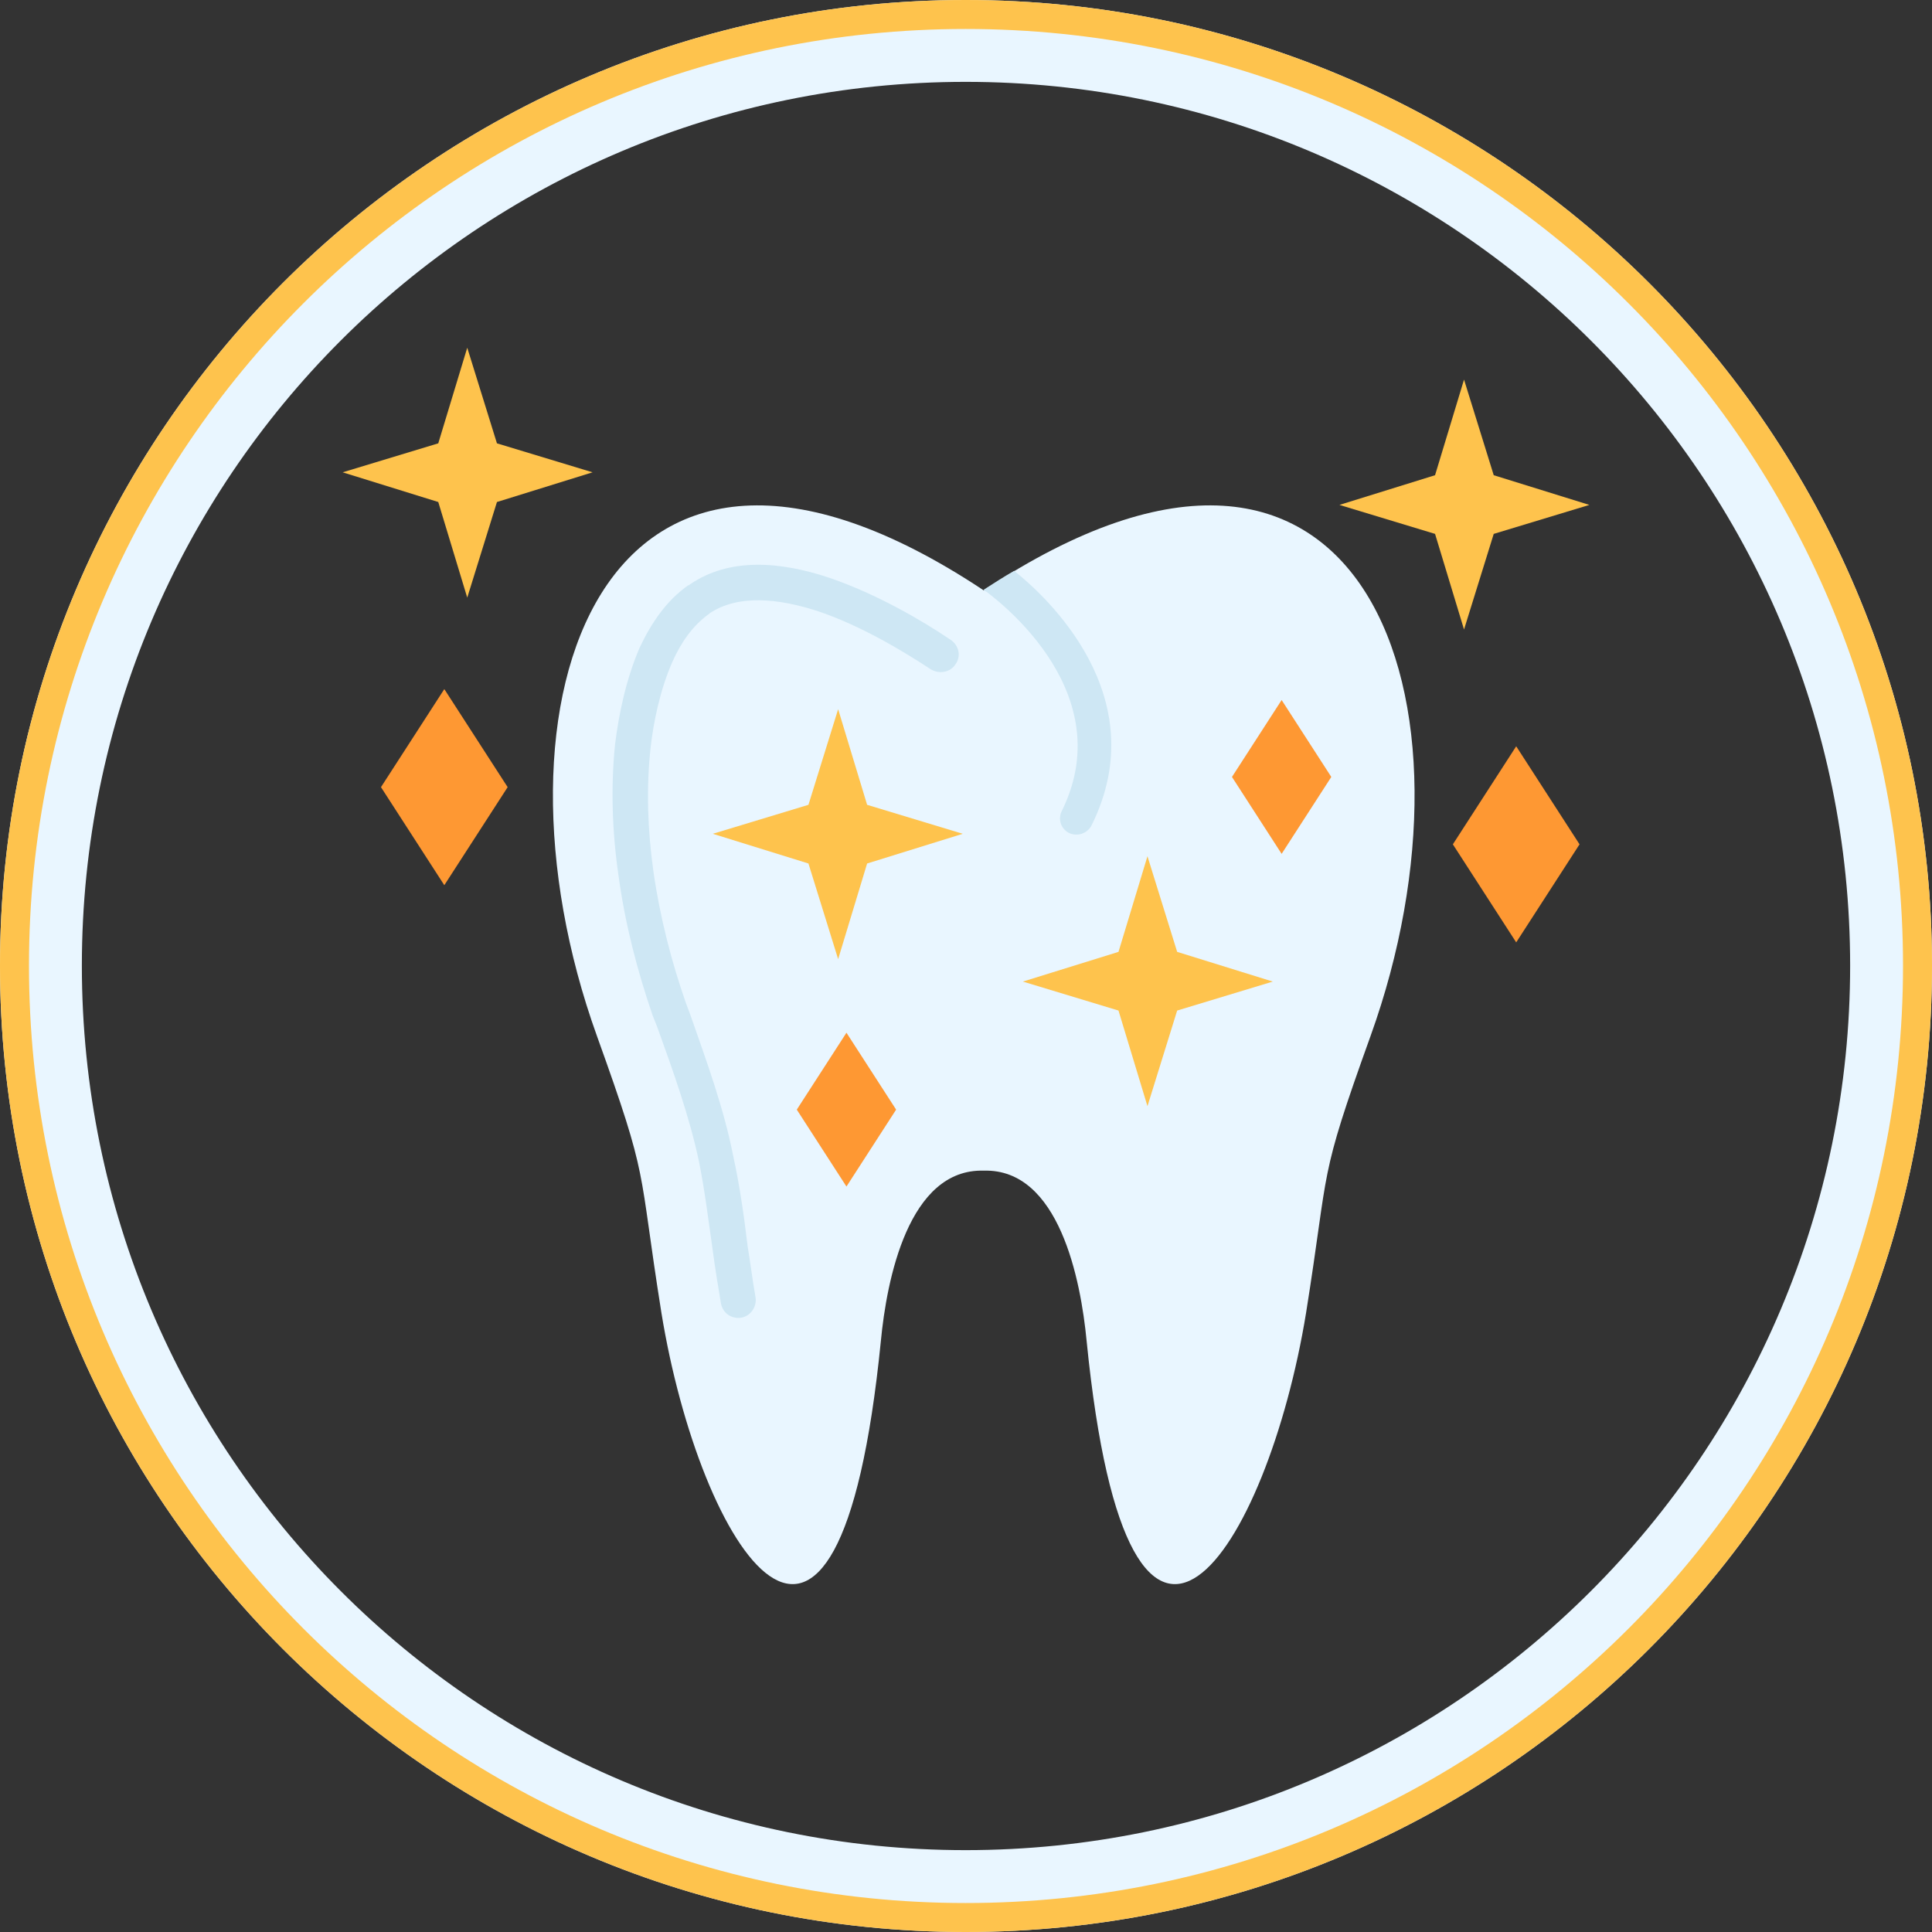 <?xml version="1.0" encoding="UTF-8"?>
<!DOCTYPE svg PUBLIC '-//W3C//DTD SVG 1.0//EN'
          'http://www.w3.org/TR/2001/REC-SVG-20010904/DTD/svg10.dtd'>
<svg clip-rule="evenodd" fill-rule="evenodd" height="2667.0" image-rendering="optimizeQuality" preserveAspectRatio="xMidYMid meet" shape-rendering="geometricPrecision" text-rendering="geometricPrecision" version="1.0" viewBox="0.0 0.0 2667.0 2667.0" width="2667.0" xmlns="http://www.w3.org/2000/svg" xmlns:xlink="http://www.w3.org/1999/xlink" zoomAndPan="magnify"
><rect x="0.0" y="0.0" width="2667.0" height="2667.0" fill="#333333" stroke="none"/><g
  ><g
    ><g
      ><g id="change1_2"
        ><path d="M1358 815c530,-352 699,157 534,615 -73,203 -56,175 -89,382 -53,326 -244,630 -303,39 -8,-84 -38,-238 -142,-235 -104,-3 -134,151 -142,235 -59,591 -250,287 -303,-39 -33,-207 -16,-179 -89,-382 -165,-458 4,-967 534,-615z" fill="#e9f6ff"
        /></g
        ><g id="change2_1"
        ><path d="M1358 814c14,-9 28,-18 42,-26 44,35 195,173 107,351 -6,12 -20,16 -31,11 -12,-6 -16,-20 -10,-31 84,-171 -104,-301 -104,-302 -2,-1 -3,-1 -4,-3z" fill="#cee7f4"
        /></g
        ><g id="change2_2"
        ><path d="M1312 883c12,8 15,23 7,34 -7,11 -22,14 -34,7 -38,-25 -96,-60 -155,-80 -55,-18 -111,-24 -151,3 0,1 -1,1 -1,1 -22,16 -38,39 -50,66 -17,39 -26,83 -30,119 -6,56 -4,113 4,170 9,63 25,125 45,182l6 16c22,63 46,128 59,194 9,41 15,83 20,125 4,24 7,49 11,71 2,13 -7,26 -20,28 -14,2 -26,-7 -28,-21 -4,-24 -8,-48 -11,-71 -6,-42 -11,-83 -19,-123 -13,-62 -36,-126 -58,-187l-6 -15c-21,-61 -38,-126 -47,-192 -9,-61 -11,-123 -5,-182 5,-41 15,-90 34,-134 16,-34 37,-65 67,-86 1,0 1,0 2,-1 55,-38 126,-32 194,-9 64,22 126,58 166,85z" fill="#cee7f4" fill-rule="nonzero"
        /></g
      ></g
      ><g id="change3_1"
      ><path d="M1157 979L1197 1111 1329 1151 1197 1192 1157 1324 1116 1192 984 1151 1116 1111z" fill="#fec34d"
      /></g
      ><g id="change3_2"
      ><path d="M1584 1182L1625 1314 1757 1355 1625 1395 1584 1527 1544 1395 1412 1355 1544 1314z" fill="#fec34d"
      /></g
      ><g id="change3_3"
      ><path d="M645 480L686 612 818 652 686 693 645 825 605 693 473 652 605 612z" fill="#fec34d"
      /></g
      ><g id="change3_4"
      ><path d="M2021 524L2062 656 2194 697 2062 737 2021 869 1981 737 1849 697 1981 656z" fill="#fec34d"
      /></g
      ><g id="change4_1"
      ><path d="M0 0H192V192H0z" fill="#fe9833" transform="scale(.644 .997) rotate(45 -675.523 1626.705)"
      /></g
      ><g id="change4_2"
      ><path d="M0 0H192V192H0z" fill="#fe9833" transform="scale(.644 .997) rotate(45 377.729 4439.768)"
      /></g
      ><g id="change4_3"
      ><path d="M0 0H192V192H0z" fill="#fe9833" transform="scale(.505 .782) rotate(45 -1043.677 3704.53)"
      /></g
      ><g id="change4_4"
      ><path d="M0 0H192V192H0z" fill="#fe9833" transform="scale(.505 .782) rotate(45 260.022 4846.835)"
      /></g
    ></g
    ><g id="change1_1"
    ><path d="M1333 0c737,0 1334,597 1334,1333 0,737 -597,1334 -1334,1334 -736,0 -1333,-597 -1333,-1334 0,-736 597,-1333 1333,-1333zm0 113c674,0 1221,546 1221,1220 0,674 -547,1221 -1221,1221 -674,0 -1220,-547 -1220,-1221 0,-674 546,-1220 1220,-1220z" fill="#e9f6ff"
    /></g
    ><g id="change3_5"
    ><path d="M1333 0c737,0 1334,597 1334,1333 0,737 -597,1334 -1334,1334 -736,0 -1333,-597 -1333,-1334 0,-736 597,-1333 1333,-1333zm0 40c715,0 1294,579 1294,1293 0,715 -579,1294 -1294,1294 -714,0 -1293,-579 -1293,-1294 0,-714 579,-1293 1293,-1293z" fill="#fec34d"
    /></g
  ></g
></svg
>
